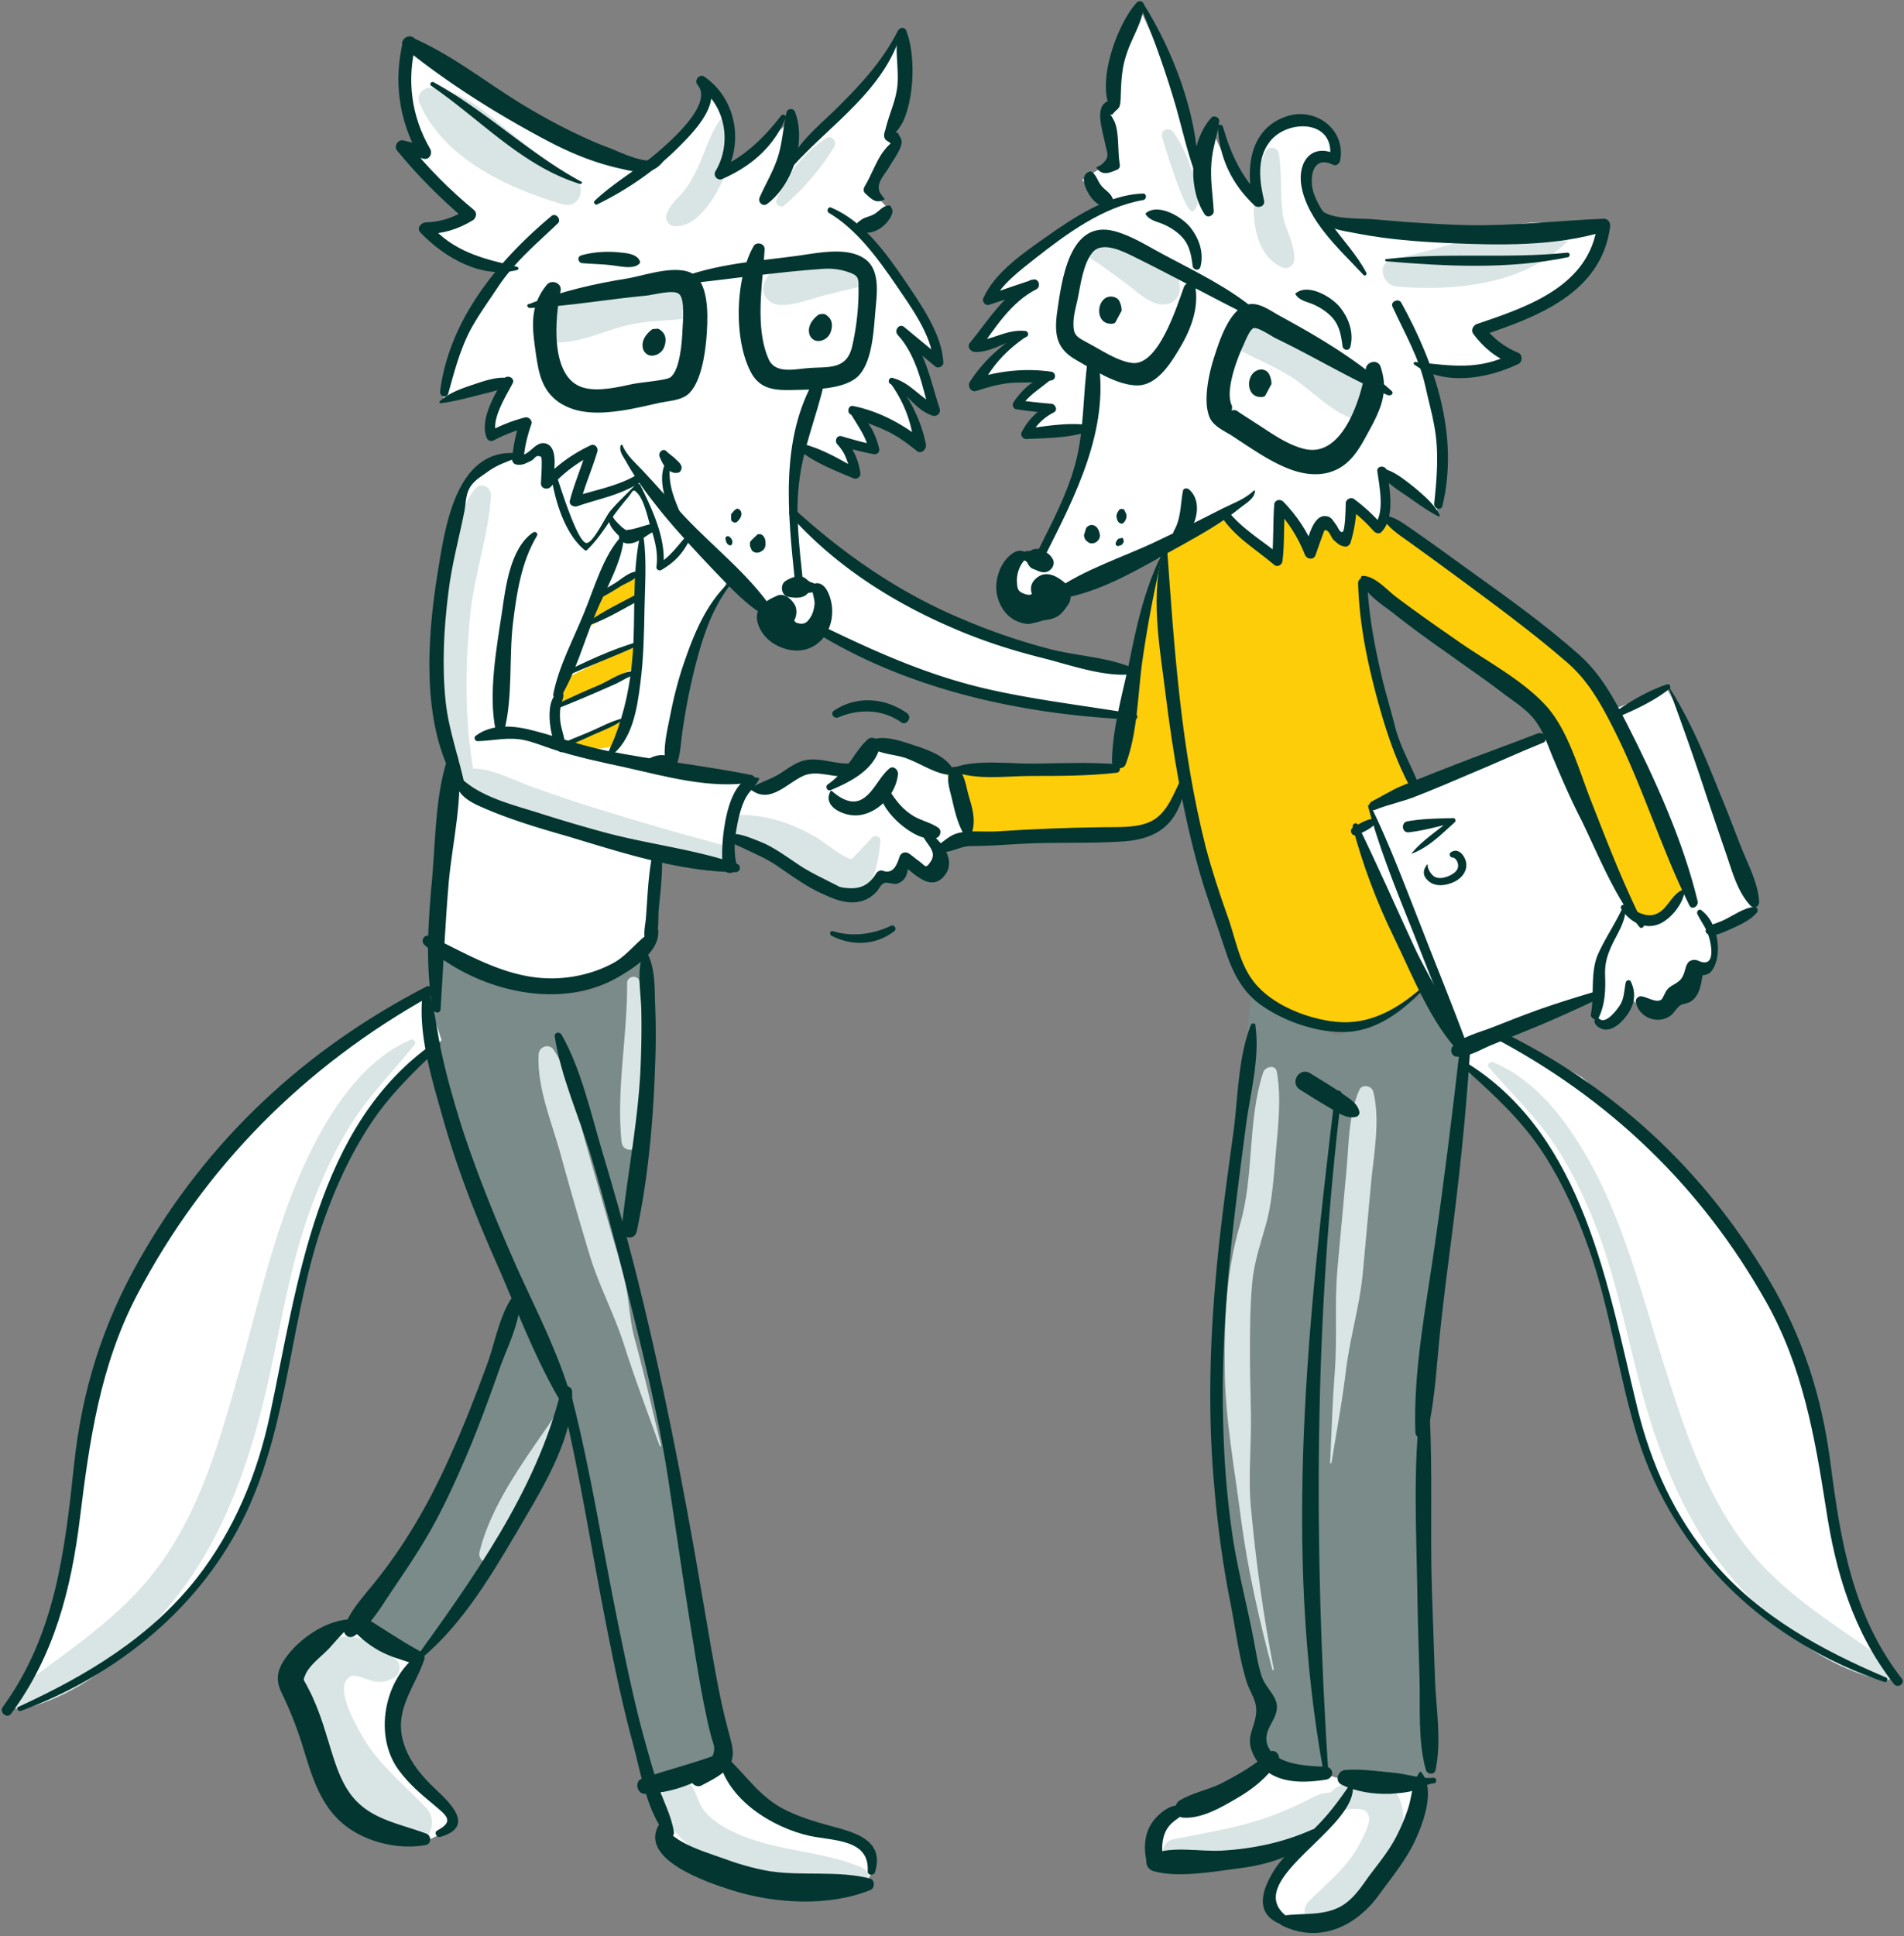 <svg xmlns="http://www.w3.org/2000/svg" width="545" height="554" fill="none"><rect width="100%" height="100%" fill="#808080" stroke="none"/><path fill="#fff" d="M378.77 507.492s-9.97.393-13.512-1.966c-3.542-2.358-3.148-.786-3.148-.786s-9.97 10.35-17.579 12.708c-7.609 2.358-13.512.786-13.906 9.171-.393 8.384 0 7.205 0 7.205s28.336-1.179 33.584-2.358c5.247-1.179 9.97-3.537 9.97-3.537s-11.938 9.563-9.97 16.376c1.967 6.812 10.757 8.777 18.366 4.847 7.608-3.93 22.695-25.939 24.007-31.835l1.18-6.026-19.153-.786-9.839-3.013ZM228.301 128.092l15.217 6.812-3.148-8.778 8.789 2.359-3.935-10.35 18.759 9.171-6.034-17.163 9.97 7.599-7.609-20.7 8.79 6.42s-1.968-9.957-9.971-21.092c-8.002-11.136-12.725-16.376-12.725-16.376l8.79-5.24-5.248-5.634 7.216-15.197-2.362-1.965 4.329-13.101-.787-14.804-12.725 17.162-20.333 19.913 1.574-13.1-13.512 11.921-6.035 3.538 1.968-11.922-5.641-12.315-1.574.393s-1.181 9.17-9.183 15.983c-8.003 6.812-10.364 6.026-10.364 6.026l-34.108-14.017-30.304-20.7-1.968 3.144 1.181 19.128 3.542 8.777-4.854-1.572 17.185 18.734-3.148 3.537-8.003 1.18 11.151 8.777 11.545 2.358-7.609 9.564-8.396 19.52-1.968 8.385 18.366-5.241-4.329 7.992v7.598l9.183-4.323-1.574 11.136 7.215-2.751 1.181 9.563 11.937-9.17-3.148 13.494 16.792-5.634 19.94 20.306 16.792 16.377 8.002 9.563 8.002-7.205.394-6.813-9.183-1.965 1.574-4.847-.787-29.87 1.181-4.585ZM349.647 146.826l11.938 10.349 3.542 3.145 1.18-15.59 5.641 6.812 2.755 5.24 3.936-7.991 4.854 6.419 1.968-2.751s.393-9.17 1.574-7.991c1.18 1.179 7.215 6.026 7.215 6.026l1.968-3.144-.394-11.922 13.906 10.743h1.574l1.181-19.914-4.854-21.092 13.512 1.572 11.938-3.93-9.97-7.992 23.089-10.35 9.576-9.956 2.361-9.564-45.915 2.359-33.19-3.538-5.247-7.598-.787-7.599 3.148-3.93L381 46.211s1.968-10.35-6.034-11.922c-8.003-1.572-13.512 3.145-14.824 7.206-1.181 3.93-.787 15.59-.787 15.59l-8.003-10.35-5.247-11.135-2.755 16.376-8.002-29.477-9.183-20.307-8.003 18.735-.787 9.956-1.968 3.537 2.362 11.136-2.362 2.358-5.641 3.538 6.822 8.384s-11.544 4.323-21.121 12.708c-9.576 8.385-12.331 12.708-12.331 12.708l10.363-2.751s-9.576 7.467-12.331 12.183c-2.755 4.717-2.755 4.848-2.755 4.848l12.725-3.406s-9.708 8.646-11.151 11.528l-1.443 2.882s9.314-4.192 15.087-2.882l5.772 1.179-6.559 4.324-1.968 3.144 8.396.393-5.248 7.205 17.185-1.179-3.148 14.411-9.183 20.306-3.148 2.752h-5.641s-3.542 8.384-3.149 9.563c.394 1.179 6.428 6.027 6.428 6.027l8.79-3.538 6.428-4.847 28.336-12.315 12.725-8.253Z"/><path fill="#fff" d="M272.904 221.108s-8.396-4.979-14.168-6.42c-5.773-1.441-9.314-.917-9.314-.917l-6.953 6.682s-4.985-3.145-11.02-.524c-6.034 2.62-14.168 6.419-14.168 6.419l-2.886-.262.525-3.799-22.827-2.621 1.443-15.59 9.577-28.297 4.985-9.302 27.811 14.411s30.435 14.411 40.012 16.507c9.577 1.965 46.046 7.861 46.046 7.861l2.361-13.887s-19.415-2.358-27.155-4.979c-7.871-2.62-27.549-9.301-36.732-14.411-9.314-5.24-33.321-24.891-33.321-24.891s-54.704-25.416-71.759-19.389l-17.054 6.026s-4.591 0-7.215 13.887c-2.624 13.887-7.871 34.062-6.035 42.185 1.706 8.122 5.248 32.097 5.248 32.097s-2.624 13.887-3.411 25.677c-.918 11.791-1.443 23.975-1.443 23.975s13.906 8.122 24.007 9.301c10.101 1.18 23.745 1.18 28.992-3.406 5.247-4.585 8.396-9.825 8.396-9.825l1.443-23.713 20.596 4.061.525-8.122s14.43 6.419 19.678 9.563c5.247 3.145 12.725 9.564 17.054 7.206 4.329-2.358 6.034-5.502 6.034-5.502s4.067 1.703 5.51-.263c1.443-1.965 2.624-5.24 2.624-5.24s5.772 6.682 7.871 4.323c1.968-2.358 1.181-6.419 1.181-6.419l1.18-1.965 6.035-1.965.262-5.241-3.935-13.231ZM477.028 196.871l-47.489 19.127-35.027 14.804-1.968.917.787 2.883-4.853 3.406 22.563 51.486 6.691 11.529 39.356-15.59s-1.181 6.943.262 7.86c1.443.917 4.985.917 6.953-2.62 1.968-3.406 2.624-4.978 2.624-4.978s.918 1.441 4.591 3.144c3.804 1.703 5.772-1.703 7.215-2.882 1.443-1.179 5.379-2.882 5.772-5.764l.394-2.883s4.723 1.703 5.379-2.882c.655-4.585 0-8.646 0-8.646l11.544-5.241.262-2.62-20.202-52.272-4.854-8.778Z"/><path fill="#FECD09" d="M477.815 260.148s5.51-2.096 3.411-10.087c-2.099-7.992-20.727-53.19-28.336-59.478-7.609-6.289-50.244-37.993-50.244-37.993l-6.822-4.585-1.312 3.013-8.002-6.812-.787 10.612-6.822-5.896-3.411 8.909-8.395-12.708-1.706 14.28-16.529-13.101-16.53 11.398-4.591 18.996-7.215 41.792-3.018 1.703-41.454.393-5.116.786 3.41 7.991 3.018 10.612 39.224-1.31 11.413-.786 6.297-3.013 5.116-11.398 6.822 30.787 7.609 24.105 9.708 10.088 12.725 4.585 10.626.393 9.314-2.489 11.019-7.991-19.415-45.984 5.51-2.489-.787-3.8 12.2-5.502-11.02-31.704-3.804-20.699.787-7.206 42.242 30.787 9.314 9.695 10.101 20.699 14.299 33.276 2.493 3.014 5.51-.394 3.148-2.489Z"/><path fill="#D9E5E4" d="M201.408 86.824c-9.708-12.839-36.601-6.026-46.046 3.406-3.018 3.144-.131 7.599 3.673 7.73 6.822.262 13.774-3.275 20.334-4.847 6.953-1.704 13.905-1.18 20.727-2.49 1.837-.262 2.361-2.358 1.312-3.799ZM249.028 79.619c-4.723-4.717-10.233-7.075-16.923-6.42-4.723.524-10.889 2.62-13.119 7.206-1.574 3.275.525 6.419 3.936 6.812 4.198.393 10.232-2.096 14.299-3.013 3.804-.917 7.346-1.965 11.282-2.49.787-.261 1.049-1.571.525-2.095ZM164.413 51.19c-6.953-4.455-13.906-9.695-20.334-14.935-6.559-5.372-11.807-10.088-20.596-11.136-2.23-.262-4.461 1.965-3.411 4.323 6.822 15.983 25.712 24.63 41.323 29.084 4.461 1.048 6.691-4.978 3.018-7.337ZM192.749 64.684c6.166.655 10.889-6.682 13.381-11.529 2.755-5.371 4.329-11.922 3.411-17.817-.262-1.965-3.017-1.965-3.804-.524-2.755 4.192-4.067 9.04-6.166 13.494-1.05 2.096-2.099 4.192-3.542 6.026-2.099 2.62-4.46 4.192-5.379 7.467-.262 1.18.919 2.752 2.099 2.883ZM133.453 224.252c3.28 4.716 9.839 6.55 14.955 8.647 6.691 2.62 13.512 4.847 20.334 7.074 11.675 3.668 26.106 8.647 38.437 6.812 2.886-.393 2.886-4.192.263-4.847-12.857-3.406-25.713-7.205-38.438-11.136a449.727 449.727 0 0 1-17.316-5.895c-4.985-1.834-10.102-4.585-15.349-4.978-2.492-.262-4.329 2.227-2.886 4.323Z"/><path fill="#D9E5E4" d="M136.077 139.751c-3.279 3.931-4.329 8.516-5.641 13.494-1.836 7.468-3.148 15.197-3.935 22.927-1.574 14.935-2.23 32.621 5.116 46.246 1.181 2.227 4.329.786 3.936-1.572-2.624-15.459-2.493-30.918-.787-46.508 1.311-10.874 5.116-21.617 5.772-32.49.131-2.359-2.755-4.062-4.461-2.097ZM224.496 58.788c5.379-4.585 10.626-10.611 14.299-16.769.919-1.44-.787-3.537-2.361-2.489-6.297 4.061-11.544 10.743-14.168 17.686-.525 1.31 1.181 2.49 2.23 1.572ZM249.553 239.711c-.263.262-5.641 6.026-5.641 6.026-1.443.524-8.658-5.24-10.233-6.157-6.69-3.799-13.512-6.289-21.252-6.42-2.623 0-3.804 3.276-1.968 5.11 4.067 4.192 8.921 7.598 14.037 10.481 4.461 2.489 9.052 6.026 13.775 7.729 10.888 3.93 12.987-8.123 13.774-15.983-.131-1.31-1.705-1.703-2.492-.786Z"/><path fill="#033631" d="M147.884 129.664c-17.71-1.441-20.596 22.009-22.695 34.717-3.017 18.865-4.854 44.936 6.56 61.574.524.655 1.574.262 1.443-.524-1.706-8.384-4.723-16.245-5.641-24.76-1.05-10.35-.525-20.7.787-31.05.918-7.86 3.017-15.458 4.591-23.319.525-2.751.263-5.24 2.099-7.598 1.443-1.835 3.149-2.621 4.854-3.931 2.624-1.834 5.116-2.62 8.134-3.799.656-.393.656-1.31-.132-1.31ZM152.606 152.328c-6.559 4.455-7.871 15.59-8.921 22.796-1.574 10.349-3.935 23.45-1.836 33.669.262 1.179 2.23 1.572 2.492.262 2.493-9.695 1.312-20.83 2.493-30.787 1.049-8.516 2.361-17.424 6.822-24.892.524-.786-.394-1.441-1.05-1.048Z"/><path fill="#033631" d="M130.305 223.597c.787 4.061 4.198 5.895 7.871 7.467 7.74 3.406 16.136 5.896 24.4 8.254 15.218 4.585 32.01 10.087 48.014 10.218 1.443 0 1.574-1.965.394-2.358-12.201-4.192-25.45-5.633-38.044-9.039a435.723 435.723 0 0 1-18.628-5.503c-7.478-2.358-16.792-4.585-22.433-10.087-.787-.786-1.706.131-1.574 1.048ZM215.314 226.217c5.248 3.668 9.97-2.096 14.562-4.192 4.854-2.227 10.495 1.834 15.217-.786 1.443-.786 1.05-3.145-.787-2.883-4.723.655-9.445-1.834-14.037-.786-2.755.655-5.116 2.621-7.477 4.062-2.493 1.441-5.117 2.227-7.609 3.668-.131.131-.262.655.131.917ZM263.984 238.663c1.049 3.013 4.329 4.716 2.493 7.729-1.575 2.358-1.444 1.441-3.411 0-.919-.655-1.837-1.441-2.755-2.096-.919-.655-2.23-.524-2.755.655-.656 1.834-1.574 5.372-4.854 4.192-.656-.262-1.443.131-1.837.656-4.329 7.336-10.757 3.275-17.316 2.882-.918 0-.918 1.048-.394 1.572 5.379 3.537 12.725 6.288 17.71.917.788-.786 1.181-2.096 2.231-2.489.787-.393 2.886.524 3.804.131 3.148-1.179 2.624-3.8 3.673-6.42-.918.262-1.836.393-2.755.655 3.411 2.358 8.527 8.647 12.594 3.407 3.673-4.586-1.574-10.743-5.51-12.839-.524-.524-1.312.262-.918 1.048Z"/><path fill="#033631" d="M209.016 239.58c.131 1.834 1.968 2.227 3.542 3.013 3.28 1.572 6.428 2.882 9.445 4.848 6.56 4.454 13.513 9.956 21.777 10.48.919.131 1.575-1.31.656-1.834-4.591-2.882-9.576-4.847-14.168-7.598-3.804-2.359-7.215-5.11-11.282-7.075-.787-.262-10.232-4.716-9.97-1.834Z"/><path fill="#033631" d="M217.019 222.549c-9.314-1.834-11.02 20.044-10.101 25.415.393 2.883 4.722 2.096 3.935-.655-1.18-4.323-.262-9.825.787-14.149.525-1.834 1.05-3.668 2.099-5.371 1.05-1.703 2.624-3.013 3.542-4.847 0-.131 0-.393-.262-.393ZM186.321 219.404c1.836 1.049 4.591 1.311 6.428.262.787-.393.918-1.441.393-2.096-1.836-1.965-4.853-1.834-7.084-.655-1.049.524-.524 1.965.263 2.489ZM177.663 127.437c-.524 1.703.656 3.013 1.443 4.454 2.886 5.24 6.56 10.088 10.364 14.804 4.854 5.895 10.101 11.529 15.349 17.031 4.329 4.454 8.92 9.564 14.43 12.577 1.181.655 2.624-.786 1.837-1.965-6.56-9.826-16.923-17.817-25.057-26.464-4.066-4.323-8.002-8.908-12.069-13.232-2.099-2.227-4.591-4.323-5.772-7.205-.131-.262-.394-.262-.525 0ZM229.744 165.56c-.918-9.039-2.099-18.079-1.05-27.118 1.05-10.088 4.985-18.997 7.216-28.822.393-1.572-1.706-2.883-2.624-1.31-10.101 17.424-7.74 38.647-5.772 57.774 0 1.572 2.361 1.048 2.23-.524Z"/><path fill="#033631" d="M232.63 167.787c-.394 1.703.656 3.406.525 5.109-.132 1.18-.394 2.49-1.05 3.538-1.312 2.227-2.492 2.62-5.51 1.179.656.393 1.181.786 1.837 1.179-1.574-1.703-2.23-2.358-2.624-4.454-1.049 2.096-2.099 4.061-3.148 6.157.918-.262 1.705-.655 2.624-1.048 2.099-.917 3.148-3.537 2.492-5.764-.656-1.835-3.148-4.193-5.247-3.276-4.329 1.834-7.084 4.193-5.379 8.647 1.05 2.62 3.017 4.585 5.51 5.764 4.329 2.096 9.183 1.834 12.594-1.834 2.492-2.751 3.41-6.681 2.755-10.35-.394-2.227-1.706-6.026-4.461-5.764-.525.262-.918.524-.918.917ZM151.688 88.134c11.151-.524 22.039-2.489 33.19-3.537 1.968-.131 8.133-1.965 9.576-.393 1.575 1.441 1.05 7.599.919 9.826-.131 3.537-.656 11.659-3.411 13.887-1.05.917-8.396 1.441-10.888 1.965-4.33.917-9.708 2.227-14.037 1.048-9.839-2.751-8.134-20.307-6.56-27.774.394-2.227-2.623-3.275-3.935-1.703-5.116 6.157-4.198 12.446-3.149 19.782.787 5.502 1.706 10.35 6.428 13.756 5.248 3.668 12.07 3.406 18.104 2.489 3.673-.524 7.215-1.441 10.888-2.227 2.493-.524 5.773-.655 7.872-2.227 3.935-3.013 5.116-11.66 5.509-16.114.394-4.848.919-13.625-2.623-17.555-4.067-4.455-14.562-.655-19.678.262-9.839 1.572-19.022 3.668-28.336 7.336-1.05 0-.656 1.18.131 1.18Z"/><path fill="#033631" d="M196.291 81.19c12.725-1.31 25.45-3.275 38.306-4.191 2.755-.263 4.985-.131 7.609.654 3.804 1.18 3.542 1.835 3.542 5.503a71.93 71.93 0 0 1-1.837 15.983c-1.574 6.681-6.69 5.764-12.2 6.157-4.067.262-9.708 1.834-11.675-2.489-4.067-9.17-1.706-21.747-1.181-31.442.131-1.703-2.361-2.358-3.148-.917-5.248 9.17-5.773 26.595-.788 36.027 2.624 4.979 6.953 5.241 12.07 5.11 5.247-.131 14.561 0 18.628-3.931 4.198-4.192 4.46-13.493 4.985-18.996.394-4.454 1.312-10.874-2.493-14.149-4.985-4.192-14.036-2.096-19.94-1.31-10.757 1.441-22.039 2.227-32.271 5.896-1.181.262-.919 2.227.393 2.096ZM128.337 112.502c1.705-6.158 3.28-12.184 6.166-17.818 2.361-4.454 5.378-8.515 8.133-12.707 4.723-7.075 10.889-12.184 17.054-18.08 1.05-1.048-.524-3.144-1.836-2.096-15.349 12.84-29.255 29.608-31.878 50.177-.132 1.572 1.967 2.096 2.361.524ZM183.041 135.428c-6.165 3.799-12.331 4.585-19.022 6.813.656.524 1.312 1.048 2.099 1.572 1.312-4.979 3.411-9.695 4.854-14.542.394-1.179-.787-2.489-1.968-1.834-5.247 2.489-9.576 5.633-13.512 9.825.919.262 1.968.655 2.886.917 0-2.882 1.706-10.087-2.099-11.266-3.148-.917-4.722 3.799-7.739 3.275.393.524.918 1.048 1.311 1.572.263-3.668 1.05-6.944 2.231-10.35.393-1.048-.656-2.227-1.837-1.965-3.542.917-6.822 2.227-10.101 3.93.656.262 1.311.524 1.967.655-1.705-3.799 2.886-11.004 4.592-14.279.918-1.573-1.574-2.752-2.493-1.311-2.492 4.193-7.084 11.791-4.853 16.901.262.786 1.311 1.048 1.967.655a45.547 45.547 0 0 1 9.446-3.669c-.656-.655-1.181-1.31-1.837-1.965-1.312 3.668-1.968 7.075-2.361 11.005 0 .786.524 1.441 1.312 1.572 1.705.262 2.623-.393 4.066-1.048 1.181-.524 1.312-1.965 2.886-1.179.525.262 0 6.943 0 7.598 0 1.572 1.968 1.966 2.887.917 3.542-3.93 7.608-6.943 12.331-9.301-.656-.655-1.312-1.179-1.968-1.834-1.443 5.109-3.673 10.087-4.985 15.197-.262 1.179 1.05 1.834 2.099 1.572 6.822-2.358 13.119-3.275 19.153-7.599 1.181-.655 0-2.62-1.312-1.834ZM170.841 58.526c8.658-4.192 17.054-9.957 23.745-16.77 4.329-4.322 12.725-12.969 7.346-19.388l-1.968 2.358c7.74 5.502 9.577 16.245 4.854 24.236-.787 1.31.525 2.883 1.968 2.227 8.134-3.537 14.693-9.17 18.104-17.424.393-.786-.919-1.31-1.312-.655-4.985 6.42-10.626 11.922-18.235 15.197.656.786 1.312 1.441 1.968 2.227 5.641-9.563 3.542-22.14-5.641-28.56-1.443-1.047-3.149 1.049-1.968 2.359 4.592 5.502-8.133 16.376-11.807 19.52-5.772 4.847-12.331 8.516-17.71 13.625-.393.524.131 1.179.656 1.048Z"/><path fill="#033631" d="M237.221 60.884c8.003 4.716 14.168 13.232 19.285 20.7 4.066 6.026 10.232 14.28 10.626 21.878.787-.393 1.443-.786 2.23-1.179-3.542-2.882-7.084-5.895-10.626-8.778-1.312-1.048-2.886 1.048-1.837 2.227 5.51 6.027 7.084 14.542 9.183 22.272.656-.655 1.443-1.31 2.099-1.965-4.723-1.965-7.477-6.551-12.594-7.861-1.049-.262-1.705 1.31-.656 1.703 4.592 2.359 6.953 7.337 11.938 9.04 1.312.393 2.493-.655 2.099-1.965-2.623-7.992-4.067-16.638-9.97-23.058-.656.786-1.181 1.441-1.836 2.228 3.542 2.882 7.084 5.895 10.626 8.777.787.655 2.361-.131 2.23-1.179-.394-8.254-6.56-16.77-11.02-23.45-5.378-7.861-11.938-17.032-20.99-20.83-.918-.525-1.574.916-.787 1.44Z"/><path fill="#033631" d="M254.669 109.357c4.198 5.765 6.297 11.529 7.084 18.604.919-.656 1.706-1.18 2.624-1.835-5.772-4.716-12.856-8.515-20.202-9.956-1.312-.262-1.837 1.703-.788 2.358 3.018 2.096 6.691 3.013 9.971 4.585 3.279 1.441 6.296 3.668 9.051 5.896 1.181 1.048 2.886-.393 2.624-1.835-1.312-6.812-4.723-13.624-9.314-18.865-.525-.655-1.706.262-1.05 1.048ZM233.285 167.001c-.393-.131-1.049-.393-1.443-.524-.918-.524-1.18-1.179-2.23-1.441-1.574-.393-3.279.262-4.722 1.179-1.706 1.048-1.312 4.192.787 4.585 2.492.393 4.722.524 6.165-1.834-.393.262-.787.655-1.18.917.787-.262 1.443-.393 2.361-.393 1.181-.262 1.312-1.965.262-2.489ZM225.153 32.062c-1.05 4.586-1.181 9.171-2.755 13.625-1.312 3.8-3.411 7.206-4.985 10.874-.525 1.31.918 2.62 2.099 1.834 7.346-5.371 11.413-17.948 8.002-26.464-.394-1.048-2.099-.917-2.361.131ZM188.682 45.294c-3.28 2.227-11.02-1.703-14.037-2.882a94.709 94.709 0 0 1-8.396-3.537c-5.641-2.62-11.151-5.633-16.398-8.778-10.626-6.42-20.596-14.542-32.009-19.389-1.837-.786-3.805 1.572-2.099 3.013 12.069 9.826 26.237 18.735 40.011 26.07 6.822 3.67 13.906 6.682 21.515 8.386 4.723 1.048 8.92 2.358 12.331-1.704.656-.655-.131-1.572-.918-1.179ZM166.381 51.976c-15.086-8.123-27.286-20.307-42.241-28.43-.788-.392-1.312.656-.656 1.049 14.036 9.564 25.974 22.927 42.504 28.036.525.13.787-.524.393-.655Z"/><path fill="#033631" d="M148.014 76.343c-9.839-2.358-18.103-4.192-25.056-12.183-.525.917-.919 1.965-1.443 2.882 5.116-.131 9.445-1.31 13.905-4.062.919-.654 1.181-2.096.263-2.882-6.953-5.764-13.25-12.052-18.891-19.127-.656.917-1.312 1.834-1.837 2.882l6.297 1.572c1.706.393 2.624-1.572 1.837-2.882-5.379-9.301-6.691-19.651-4.067-30 .525-2.359-3.017-3.014-3.673-.656-2.755 11.267-1.181 22.534 4.591 32.752.656-.917 1.312-1.834 1.837-2.882l-6.297-1.572c-1.443-.393-2.886 1.572-1.836 2.882 5.903 7.206 12.462 13.756 19.546 19.782.131-.916.131-1.965.263-2.882-3.674 2.358-7.347 3.538-11.676 3.669-1.312.13-2.624 1.703-1.443 2.882 6.822 7.205 17.579 13.363 27.68 10.742.525-.13.525-.786 0-.917ZM226.857 47.652c11.151-12.315 26.369-21.878 31.223-38.647.131-.655-.787-.786-1.05-.262-4.591 9.17-11.413 16.245-18.628 23.32-4.723 4.454-9.97 8.908-12.725 14.934-.131.524.787 1.048 1.18.655Z"/><path fill="#033631" d="M253.226 56.954c-.393-.524-1.443-1.703-1.574-2.489-.656-2.49 1.706-4.585 3.017-6.943 1.05-1.834 3.542-4.979 3.411-7.206-.131-.917-.787-1.441-.918-2.096-.131-.262-1.312-.524-1.312-.655.262 1.441 2.23-2.096 2.361-2.227 3.542-6.944 3.936-19.651 1.181-26.595-.393-1.048-1.968-1.048-2.23.131-1.181 4.978.131 10.219-.262 15.328-.394 4.585-2.362 8.254-3.411 12.708-.263.917-.656 1.703-.263 2.62.263.786 1.443 1.048 1.706 1.572.131.131.918.131.918.131-.393-1.572-3.148 2.358-3.28 2.49-1.967 2.882-3.279 6.68-5.116 9.694-.262.524-.393 1.31.131 1.834 2.099 1.965 3.28 3.144 5.773 1.703-.132.131-.132 0-.132 0ZM126.107 115.384c3.148-.393 6.297-1.179 9.445-1.965 3.411-.917 7.215-1.572 10.364-3.276a1.043 1.043 0 0 0-.394-1.965c-3.279-.524-7.215.917-10.363 1.965-3.149 1.049-6.822 2.359-9.315 4.717-.131.262 0 .524.263.524ZM243.912 119.052c1.968 3.275 3.936 5.896 4.854 9.826.525-.524 1.05-1.048 1.706-1.572-3.28-.655-6.428-1.572-9.577-2.489-1.443-.393-2.099 1.441-1.181 2.358 2.231 2.489 3.28 5.109 3.674 8.515.656-.524 1.311-1.048 1.967-1.441-4.985-2.882-10.363-6.026-16.004-7.336-1.05-.262-1.443 1.31-.656 1.834 4.46 3.668 10.363 5.895 15.611 8.122.918.393 2.099-.393 1.968-1.441-.525-3.93-2.099-7.205-4.723-10.218l-1.181 2.358a113.54 113.54 0 0 0 9.577 2.358c.918.262 1.968-.524 1.705-1.572-.918-3.799-2.755-7.992-6.297-10.219-.918-.524-1.967.131-1.443.917ZM196.422 151.018c-2.361-6.55-5.772-11.398-4.46-18.865.131-.655-.656-.917-1.05-.393-3.673 5.502.656 15.459 4.329 20.044.525.655 1.443-.131 1.181-.786Z"/><path fill="#033631" d="M188.814 130.712c.524 1.179.918 2.227 1.967 3.275.919.917 1.837 1.441 3.018 1.31.918 0 1.443-.917 1.18-1.834 0 .262 0 .524.131.655v-.393c0-.262-.131-.524-.262-.786-.393-.655-.918-1.048-1.443-1.572-.787-.786-1.837-1.441-2.624-2.227-.918-1.048-2.492.262-1.967 1.572ZM209.016 166.346c-6.428 5.764-10.101 14.28-12.856 22.271-1.836 5.11-3.148 10.219-4.198 15.459-1.049 5.503-2.886 11.791-.656 17.032.263.524.787.655 1.181.131 2.361-3.669 2.23-7.861 2.886-12.184a182.56 182.56 0 0 1 3.149-16.507c2.23-9.04 4.985-18.472 11.019-25.809.263-.262-.131-.786-.525-.393ZM183.173 74.771c-.919-2.358-4.329-2.358-6.56-2.62-3.41-.262-7.084 0-10.232.917-1.312.393-.918 2.096.262 2.227 2.886.262 5.904.262 8.79.655 2.361.263 5.903 1.18 7.609-.524.131-.262.262-.524.131-.655ZM234.204 90.1c-1.837 1.44-3.149 3.406-2.493 5.633.394 1.048 1.312 1.834 2.493 1.834 1.574 0 3.017-1.048 3.542-2.49.525-1.44.656-3.144-.525-4.323-.393-.393-.787-.786-1.443-.917-.393 0-1.181 0-1.574.262ZM186.583 94.291c-1.837 1.442-3.149 3.407-2.493 5.634.394 1.048 1.312 1.834 2.493 1.834 1.574 0 3.017-1.048 3.542-2.49.525-1.44.656-3.143-.525-4.323-.393-.392-.787-.785-1.443-.916-.262.13-1.181 0-1.574.261ZM254.538 58.788c-1.836 0-2.886 1.704-4.329 2.49-1.574.917-3.673.917-4.592 2.62.394-.262.656-.655 1.05-.917l-.787.393c-1.05.524-.918 2.227.131 2.62 1.574.655 2.493.786 4.067.262a8.74 8.74 0 0 0 3.673-2.49c.787-.916 1.837-2.358 1.705-3.668-.131-.13-.393-1.31-.918-1.31ZM210.198 146.04c-.263.262-.525.655-.788.917-.131.131-.131.393-.131.524v1.048c0 .917 1.312 1.31 1.837.655.656-.655 1.312-1.572 1.049-2.62-.131-.393-.393-.786-.787-.917-.262-.131-.393-.131-.656 0-.131.131-.393.262-.524.393ZM216.887 152.852c-.656.655-1.443 1.31-2.099 2.096-.131.262-.131.524-.131.917 0 .524.263.917.394 1.31.393.918 1.574 1.18 2.492.787.525-.262.919-.524 1.181-.918a2.53 2.53 0 0 0 .394-1.31c0-.524 0-.917-.132-1.441-.131-.393-.393-.917-.787-1.179-.131-.131-.262-.131-.393-.262h-.919ZM207.705 154.424c.131.655.393 1.31 1.049 1.572.394.131.656.001.787-.393.263-.655 0-1.31-.524-1.834-.263-.262-.656-.524-1.05-.262-.262.131-.393.524-.262.917ZM187.109 242.986c-1.574 6.288-1.706 13.363-2.23 19.782-.131 1.965-1.181 5.765.524 7.337.263.262.525.262.919.131 2.624-1.441 1.968-7.337 2.23-9.957.525-5.633 1.312-11.529.787-17.031-.131-1.048-1.968-1.31-2.23-.262ZM157.854 136.607c1.05 6.813 3.936 16.376 9.577 20.831a.398.398 0 0 0 .524 0c2.887-2.751 5.117-6.158 7.347-9.433a84.273 84.273 0 0 1 4.198-5.371c1.705-1.965 1.574-3.144 3.017-1.441 1.968 2.096 3.017 7.467 3.804 9.956 1.181 3.538 2.099 7.206 1.575 11.005-.132.786.787 1.31 1.443.917 3.542-2.096 5.772-4.323 7.74-7.991.393-.786-.656-1.573-1.312-.917-2.362 2.751-4.198 5.24-7.347 7.205.525.262.919.655 1.443.917.919-7.991-3.148-16.507-6.559-23.45-.262-.525-1.049-.524-1.443-.131-2.361 2.62-5.116 4.978-7.346 7.729-1.312 1.703-4.461 8.385-6.428 8.909-2.624.786-8.003-17.162-8.79-19.259-.131-1.048-1.574-.393-1.443.524Z"/><path fill="#D9E5E4" d="M351.353 98.222c6.297 3.93 13.249 6.157 19.546 10.481 5.51 3.93 10.626 9.432 17.186 11.397 3.279 1.048 6.428-2.882 5.378-5.895-4.722-12.577-28.336-28.167-41.717-20.044-1.574.917-2.099 3.013-.393 4.06ZM309.635 72.544c4.067 1.965 7.871 5.11 11.545 7.73 3.279 2.227 6.821 6.157 10.888 6.812 2.886.393 5.641-1.31 5.641-4.454.131-5.896-6.166-10.48-11.151-12.577-5.903-2.49-11.151-1.703-16.792.524-.787.262-.918 1.572-.131 1.965ZM399.761 81.977c16.267 1.44 36.338-.524 48.538-12.577 1.837-1.834.132-4.586-1.967-5.11-8.659-1.965-15.743.786-24.007 3.407-7.74 2.489-15.743 4.847-23.614 6.42-4.854 1.047-3.148 7.467 1.05 7.86ZM370.505 73.854c0-4.585-2.886-8.516-3.411-13.232-.656-5.633-.131-11.267-1.049-16.769-.263-1.703-3.017-2.227-3.805-.524-4.329 8.647-6.165 28.429 4.723 33.145 1.837.786 3.673-.655 3.542-2.62ZM341.644 60.36c2.362-2.096.787-6.681.131-9.301-1.049-4.454-3.279-9.564-5.903-13.232-1.181-1.572-3.673-.786-3.28 1.31.394 1.18 6.822 23.32 9.052 21.223Z"/><path fill="#033631" d="M358.83 140.406c-2.361 2.359-5.772 3.538-8.658 4.979-6.428 3.275-12.857 6.55-19.285 9.563-9.314 4.455-20.333 7.861-28.86 13.887-1.05.655-.656 2.751.787 2.489 12.2-1.441 25.056-9.694 35.682-15.459 5.641-3.144 11.413-6.419 16.398-10.48 1.575-1.31 4.198-2.62 4.329-4.848 0-.262-.262-.262-.393-.131ZM299.141 159.01c8.658-17.162 18.497-36.159 15.217-56.072-.262-1.834-2.755-1.31-3.017.262-1.443 9.957-.918 19.651-3.542 29.477-2.361 8.777-6.69 16.9-10.757 25.023-.656 1.441 1.312 2.751 2.099 1.31Z"/><path fill="#033631" d="M293.106 157.831c-1.968-.917-4.067.917-5.247 2.358-2.231 2.751-3.28 7.074-2.362 10.481.919 3.537 3.149 6.419 6.691 7.467a7.436 7.436 0 0 0 2.361.393c1.443-.262 2.886-.655 4.198-1.048 1.312-.131 2.624-.393 3.804-1.048 1.575-.917 2.362-2.227 3.411-3.799 1.05-1.834.394-4.586-1.181-5.896-2.361-1.965-5.378-3.668-8.133-1.31-3.28 2.751-.656 6.551 1.705 8.778l-1.18-5.896c-.394.655-1.443 1.573-2.23 1.835-.788.262-2.755-.525-3.149-1.049-.525-.524-.656-1.441-.656-2.096-.262-1.703.263-3.799 1.05-5.24.656-1.179 1.443-1.703 1.705-3.013-.262-.393-.525-.786-.787-.917ZM398.318 111.847c-6.56-5.896-13.119-10.481-20.728-15.066-3.673-2.227-7.477-4.324-11.282-6.42-2.492-1.31-5.772-3.93-8.92-3.275-5.379 1.18-8.265 10.219-9.708 14.673-1.574 4.716-3.542 13.232-1.312 17.948 1.181 2.358 4.198 3.668 6.297 4.979 2.755 1.834 5.51 3.668 8.265 5.371 5.641 3.406 12.331 6.812 19.022 5.24 5.772-1.441 8.527-5.764 11.15-10.611 3.674-6.682 6.691-12.053 4.067-19.783-.787-2.227-3.935-1.441-4.198.524-1.312 8.123-6.428 25.547-17.448 23.058-5.116-1.179-9.838-4.717-14.168-7.468-1.574-1.048-3.279-2.096-4.853-3.144-.525-.524-1.181-.655-1.968-.393.131-.393.131-.917.131-1.31-2.099-3.93 1.181-12.839 3.017-16.9.525-1.048 1.968-4.978 3.149-5.371 1.18-.394 5.247 2.358 6.297 2.882 10.888 5.24 20.989 11.397 32.009 16.245 1.312.393 1.837-.655 1.181-1.179Z"/><path fill="#033631" d="M359.618 88.92c-7.871-6.681-17.579-11.267-26.631-16.114-4.46-2.358-9.052-5.371-14.037-6.681-12.987-3.407-15.086 14.41-16.398 23.45-.787 6.158-.131 10.219 5.379 13.363 4.853 2.751 11.938 7.468 17.841 7.337 5.247-.131 9.052-5.896 11.413-9.826 3.411-5.502 6.035-11.79 4.985-18.341-.262-1.834-2.755-1.441-3.28 0-2.099 5.764-7.346 22.664-14.824 21.747-4.329-.524-9.183-3.93-12.987-5.895-2.361-1.31-3.804-1.834-3.804-4.848-.132-2.489.656-5.109 1.18-7.467.787-3.8 1.575-10.35 4.329-13.494 2.887-3.275 8.921-.13 12.332 1.572 11.151 5.502 22.039 11.529 33.19 17.031 1.181.524 2.23-1.048 1.312-1.834ZM412.879 144.73c4.854-20.176-2.099-40.613-11.807-58.168-.787-1.31-3.148-.262-2.492 1.179 3.542 7.73 7.608 14.542 9.445 22.926.787 3.669 1.837 7.337 2.492 11.005 1.443 7.599.788 14.935 0 22.534 0 1.441 2.099 1.965 2.362.524ZM349.384 147.481c4.067 6.288 9.839 9.433 15.349 14.149.918.786 2.23 0 2.361-1.048.656-5.24.263-10.481.788-15.721-.919.262-1.706.524-2.624.786 3.673 3.93 6.297 8.122 8.265 13.101.524 1.31 2.492 1.572 3.017.131.131-.393 2.492-7.206 2.624-7.206 1.311-.131 1.836 2.096 2.492 2.751 1.181 1.049 1.705 1.704 3.28 1.966.656.131 1.312-.393 1.574-.917 1.181-3.8 1.705-7.337 1.837-11.267l-2.362 1.179c2.755 1.965 5.116 4.192 7.347 6.681.524.524 1.574.786 2.099.131 3.935-3.93 2.361-12.576 1.574-17.424-.263-1.703-3.017-1.703-2.755.131.525 3.668 2.23 12.053-.787 15.066.656 0 1.443.131 2.099.131-2.493-2.751-4.985-5.109-8.003-7.336-.918-.655-2.361.131-2.361 1.179 0 1.179-.131 7.991-.918 8.253-.919.262-1.312-1.572-1.968-2.227-.656-.917-1.181-1.965-2.361-2.227-4.329-1.048-5.641 7.205-6.56 9.564 1.05 0 1.968.131 3.018.131-2.099-5.241-5.117-9.826-9.052-13.887-.918-.917-2.493-.524-2.624.786-.393 5.24-.131 10.48-.656 15.59.787-.393 1.574-.655 2.362-1.048-5.248-4.324-10.889-7.468-15.218-12.97-.787-.786-2.624.393-1.837 1.572ZM391.102 78.046c-2.755-5.24-6.953-9.563-10.363-14.41-1.837-2.62-3.674-5.372-4.723-8.385-1.312-4.061-.525-11.005 5.51-8.123.918.524 1.967-.393 2.099-1.31 1.574-8.777-6.953-15.197-15.218-12.577-10.888 3.538-11.938 15.197-9.708 24.761.919-.393 1.837-.917 2.755-1.31-5.903-5.502-9.183-12.708-11.413-20.437-.262-.786-1.574-.786-1.443.13.394 8.778 4.067 16.377 10.495 22.403 1.049.917 3.017.262 2.755-1.31-1.312-5.633-2.23-11.922 1.574-16.9 5.116-6.681 19.153-6.42 17.185 4.978.656-.393 1.312-.786 2.099-1.31-7.215-3.537-11.282 1.965-10.232 8.778 1.705 10.218 11.151 18.472 17.841 25.677.394.393 1.05-.13.787-.655Z"/><path fill="#033631" d="M327.215 55.382c-10.102.262-19.809 6.812-27.812 12.446-6.297 4.454-14.692 10.087-17.972 17.555-.394.917.656 2.227 1.705 1.834 4.329-1.441 8.659-2.882 13.119-4.454-.394-.917-.656-1.834-1.05-2.751-7.74 3.93-12.2 11.528-17.578 18.079-.919 1.179.131 2.489 1.443 2.62 5.247.131 9.183-3.537 14.299-4.192 1.18-.131 1.18-1.835 0-1.835-5.379-.523-9.314 2.752-14.562 2.883.525.917.919 1.703 1.443 2.62 4.592-6.42 9.183-13.756 16.398-17.424 1.443-.786.656-3.276-1.049-2.751-4.329 1.44-8.658 2.882-12.987 4.454.524.655 1.18 1.31 1.705 1.834 2.23-4.978 7.871-9.04 11.938-12.315 9.052-7.074 19.415-14.804 31.091-16.769.918-.262.918-1.834-.131-1.834Z"/><path fill="#033631" d="M293.106 94.947c-6.166 3.275-11.676 8.384-15.48 14.279-.787 1.18.262 3.145 1.837 2.621 3.673-1.179 7.346-2.228 11.15-2.359 3.411-.131 6.953.131 10.364-.655 1.443-.262 1.312-2.358-.131-2.489-7.346-1.048-15.086-.262-22.039 2.096.656.917 1.18 1.704 1.836 2.621 3.28-6.42 7.347-10.874 13.381-14.935.656-.262-.131-1.573-.918-1.18ZM292.188 159.141c.525 1.179 1.443 1.31 2.361 2.096-.262-.524-.393-.917-.655-1.441v.393c0 .917.787 2.096 1.574 2.489 1.18.393 2.099 1.048 3.279 1.048 1.837.131 3.674-2.096 2.493-3.93-.787-1.31-1.837-1.834-3.149-2.489-1.18-.524-2.754-.262-3.542.655 0 .131-.131.131-.131.262.525-.262.919-.393 1.443-.655-1.443.131-2.492-.131-3.542.917-.131.262-.262.393-.131.655ZM346.76 33.635c-6.165 6.812-6.952 20.044-1.967 27.642.787 1.31 2.755.393 2.623-.917-.262-4.585-1.049-9.17-.656-13.756.263-4.06 1.706-7.86 2.231-11.921.131-1.048-1.443-1.834-2.231-1.048ZM376.934 60.623c1.968 5.24 7.084 5.24 12.069 6.288 8.265 1.572 16.661 2.227 25.188 2.62 14.824.655 30.96 1.048 45.39-3.406 1.968-.655 1.443-3.668-.656-3.537-12.987.524-25.844 2.096-38.831 1.834-6.034-.131-11.938-.524-17.841-.917l-9.446-.786c-3.017-.262-12.593.13-14.561-2.752-.525-.786-1.574-.13-1.312.656ZM396.874 74.771c17.185 1.441 34.895 2.358 51.95-1.179.655-.131.655-1.31-.132-1.31-17.185 1.834-34.633-.131-51.818 1.834-.525 0-.525.655 0 .655Z"/><path fill="#033631" d="M404.746 104.248c8.395 6.288 20.989 4.192 29.91-.131 1.18-.524 1.18-2.62 0-3.144-4.067-1.703-7.215-4.061-9.839-7.599-.394.917-.656 1.835-1.05 2.752 16.136-5.372 34.633-12.184 37.126-31.312.262-2.358-3.28-3.013-3.673-.654-2.23 17.686-19.809 23.581-34.502 28.56-1.05.392-1.705 1.703-1.05 2.75 3.018 4.062 6.56 6.944 11.282 8.778v-3.144c-9.576 4.978-17.447 3.537-27.68 2.489-.524-.131-.787.393-.524.655ZM342.957 48.307c-.394-15.983-7.215-33.8-15.611-47.163-.263-.524-1.181-.13-.918.524 3.935 9.564 7.346 19.128 10.232 29.084 1.705 6.027 3.017 12.053 5.116 17.948.263.393 1.181.131 1.181-.393Z"/><path fill="#033631" d="M313.834 48.045c1.705 2.228 3.411 1.573 5.903.524.656-.262.919-.916.787-1.572-.655-3.668-.131-8.777-1.443-12.052-.262-.524-1.311-2.752-1.705-2.227 0-.132.918.261 1.049 0 1.706-2.097 2.231-1.18 2.362-4.848.131-4.192.262-8.122 1.574-12.053 1.443-4.716 4.46-9.04 5.116-14.018.132-1.179-1.18-1.965-2.099-1.048-5.247 5.765-10.363 19.783-8.396 27.905.394 1.441 2.099-.917.919.262-.263.262-1.05 0-1.312.262-.787.655-1.181 1.048-1.443 2.096-.787 2.62.656 7.075 1.181 9.826.655 3.144 1.443 3.668-.919 5.895-.262.262-1.443.786-1.574.917v.131ZM412.092 147.35c-1.575-3.144-4.592-5.633-7.216-7.861-2.492-1.965-5.772-4.716-8.92-5.371-.918-.131-1.443 1.048-.918 1.703 2.23 2.489 5.378 4.585 8.133 6.42 2.755 1.965 5.51 3.93 8.527 5.502a.29.29 0 0 0 .394-.393ZM299.666 107.785c-4.067.655-7.347 4.062-9.577 7.337-.393.655-.131 1.834.787 1.965 3.411.524 6.822.917 10.233 1.179-.263-.786-.525-1.703-.787-2.489-3.542 1.834-6.035 4.323-7.871 7.86-.525 1.049.524 2.097 1.443 1.966 5.772-.262 12.069-.262 17.447-2.097 1.05-.393.656-1.834-.262-1.965-5.772-.655-11.807.393-17.579 1.179.525.655 1.05 1.31 1.443 1.966 1.574-3.014 3.673-5.11 6.691-6.682 1.311-.655.393-2.489-.788-2.489-3.279-.262-6.559-.655-9.707-1.048.393.655.787 1.31 1.049 1.965 2.23-3.275 4.985-4.847 8.002-7.336.788-.393.263-1.442-.524-1.311ZM370.9 84.335c1.18 1.703 3.148 1.965 4.985 2.751 1.836.786 3.673 1.965 5.116 3.406 2.361 2.358 2.886 5.372 3.28 8.516.131 1.179 1.836 1.572 2.23.262 1.049-4.061-.394-8.123-2.886-11.267-2.362-3.013-9.052-6.943-12.594-4.192-.263.13-.263.393-.131.524ZM328.001 61.408c1.181 1.703 3.149 1.965 4.985 2.751 1.837.787 3.673 1.966 5.116 3.407 2.362 2.358 2.887 5.371 3.28 8.515.131 1.18 1.837 1.572 2.23.262 1.05-4.061-.393-8.122-2.886-11.266-2.361-3.014-9.052-6.944-12.594-4.193-.262.131-.262.393-.131.524ZM316.72 85.12c-2.886 1.442-2.886 6.944.656 7.468.393 0 .787.131 1.18 0 .263 0 .394-.13.656-.262.656-1.179 1.181-2.227 1.837-3.406a6.087 6.087 0 0 0-.787-3.013c-.787-1.048-2.362-1.31-3.542-.786ZM359.618 106.082c-2.886 1.441-2.886 6.944.656 7.468.394 0 .787.131 1.181 0 .262 0 .393-.131.656-.262.656-1.179 1.18-2.227 1.836-3.406a6.077 6.077 0 0 0-.787-3.014c-.787-1.179-2.23-1.441-3.542-.786ZM311.865 49.093c-3.542 1.18-.394 6.682 1.181 8.254 1.18 1.18 2.492 1.965 4.198 1.703 1.705-.393 1.967-1.703.656-3.013.262.393.393.786.655 1.179-.262-1.965-2.623-2.882-3.673-4.585-.524-.655-1.705-3.93-3.017-3.538ZM320.262 146.04c-.394.524-.787 1.179-.656 1.965.131.655.262 1.179.787 1.572.393.262.918.393 1.181 0 .656-.524 1.049-1.703.787-2.489-.132-.393-.263-.524-.394-.917-.262-.655-1.312-.786-1.705-.131ZM310.948 151.018c-.262.655-.394 1.31-.656 1.965 0 .262 0 .524.131.917.131.262.263.655.525.786.393.393.918.786 1.443.786s1.181-.131 1.574-.524c0 0 .131 0 .131-.131a2.06 2.06 0 0 0 .656-2.227c-.131-.524-.262-.917-.524-1.31-.788-1.31-2.362-1.441-3.28-.262ZM321.18 153.9c-.393.131-.787.131-1.049.262l-.394.393-.393.786c0 .262 0 .393.131.655.131.131.394.263.656.263.262-.132.525-.263.787-.263.131 0 .131-.131.131-.131.263-.131.394-.524.525-.655s.131-.393 0-.655c0-.262-.131-.655-.394-.655Z"/><path fill="#FECD09" d="m181.73 184.425-20.465 9.957-1.836 7.467 21.645-10.48.656-6.944ZM177.795 206.303l-17.186 7.861 1.706 1.441 14.693-2.227.787-7.075ZM183.173 164.512l-12.987 6.681-2.099 8.385 14.299-8.123.787-6.943Z"/><path fill="#033631" d="M174.122 147.874c.131.655.131 1.31.393 1.965.263.786.787 1.441 1.312 2.096.918 1.048 2.099 2.358 3.542 2.096.525-.131.787-.786.656-1.179-.394-1.179-1.705-1.572-2.493-2.489-.787-.786-1.836-1.703-2.23-2.751-.262-.786-1.312-.524-1.18.262Z"/><path fill="#033631" d="M186.716 149.839c-1.968.393-3.805 1.179-5.772 1.572-1.05.262-2.755.131-3.411 1.048-.525.655-.525 1.572.131 2.096.131.131.787.655.918.524-.787-.524-1.049-.655-.656-.262.132.131.394.262.525.393.787.393 1.968.393 2.755.131 2.23-.524 3.936-2.358 6.035-3.275 1.443-.524.918-2.62-.525-2.227Z"/><path fill="#033631" d="M177.926 153.376c-5.247 5.502-7.871 15.066-10.757 22.01-3.017 7.467-7.215 15.197-8.789 23.188-.263 1.179 1.312 2.096 2.099.917 4.329-7.205 6.69-15.983 9.97-23.843 2.755-6.813 7.609-14.673 8.133-22.01 0-.262-.393-.393-.656-.262Z"/><path fill="#033631" d="M160.741 197.788c-5.51 1.179-3.28 13.756-1.05 16.9.656.917 2.099.655 2.099-.524.131-2.62-1.181-5.371-1.443-7.992-.131-1.703-.131-3.406.394-4.978.262-1.179.787-1.834.393-3.013 0-.393-.262-.524-.393-.393ZM183.174 153.507c-2.362 11.005-1.181 22.795-2.099 34.062-.656 8.254-2.23 15.983-5.248 23.713-.656 1.572-1.443 3.144-1.967 4.847-.132.393.393.655.656.393 6.559-4.585 7.871-13.887 8.789-21.092.918-7.075 1.049-14.149 1.181-21.224.131-6.812.656-13.756-.263-20.568-.131-.655-1.049-.655-1.049-.131Z"/><path fill="#033631" d="M183.042 163.595c-2.362-.524-4.985 1.965-6.822 3.144-2.23 1.31-4.329 2.489-6.428 4.061-.525.393-.131 1.31.525 1.048 2.623-1.179 4.985-2.62 7.477-4.192 1.837-1.048 4.723-1.965 5.248-4.061ZM182.517 169.883c-4.854 2.62-9.97 4.979-14.43 8.254-.525.393.131.917.525.786 5.116-1.834 9.839-4.717 14.692-7.337 1.05-.524.263-2.358-.787-1.703ZM182.649 183.639c-7.609 2.096-15.087 5.764-22.171 9.171-.787.393-.262 1.572.525 1.179 7.215-3.407 14.693-6.027 21.908-9.433.525-.131.394-1.048-.262-.917ZM182.255 193.071v-.393c0-.262-.131-.524-.394-.524-3.017-.524-7.346 2.49-9.97 3.669-4.591 1.965-9.052 3.93-13.512 6.157-.656.393-.262 1.31.394 1.048 4.066-1.572 8.133-3.275 12.069-4.978 1.836-.786 3.804-1.703 5.641-2.489.918-.393 4.329-2.621 5.247-2.228.262-.131.525-.131.525-.262ZM178.32 205.518c-3.411.786-6.559 2.62-9.708 3.93-3.279 1.441-6.559 2.489-9.576 4.323-.263.131-.132.655.131.524 3.673-.786 7.215-2.489 10.626-4.061 3.017-1.31 6.166-2.489 8.789-4.454.131 0-.131-.393-.262-.262Z"/><path fill="#033631" d="M136.733 212.068c4.723-.131 8.789-1.31 13.512-.262 2.886.655 5.641 1.834 8.527 2.751 6.559 2.097 13.381 3.538 20.071 4.979 11.676 2.62 24.532 6.288 36.47 4.323 1.312-.262.918-1.834-.131-2.096-13.775-2.751-27.68-4.192-41.455-6.944-7.215-1.441-13.905-3.93-20.989-5.764-5.379-1.441-11.807-2.096-16.53 1.441-.656.393-.393 1.572.525 1.572Z"/><path fill="#fff" d="m119.547 474.739-6.821 13.756-.525 7.599 3.28 7.467 9.183 10.219 4.985 5.371s.131 2.49-.131 3.407c-.263.917-6.953 3.93-6.953 3.93l-12.069-3.406-14.562-9.695s-9.839-23.975-10.364-24.761c-.524-.786-3.148-10.48-3.148-10.48l8.133-8.778 9.577-5.24 8.133 3.537 11.282 7.074ZM185.928 511.291l4.722 11.529-.524 6.812 12.462 6.157s23.876 5.372 24.663 5.241c.787 0 19.94-.655 19.94-.655l2.887-5.765-3.018-6.812-12.462-4.192-11.938-4.455-11.545-8.122-4.46-6.027-20.727 6.289Z"/><path fill="#7B8B8A" d="M185.403 511.815s16.399-6.289 19.022-7.468c2.493-1.179 1.837-5.371 1.837-5.371s-17.054-102.973-22.433-122.362c-5.378-19.52-5.247-23.582-5.247-23.582s10.626-34.455 8.396-56.988l-2.23-22.665s-12.07 11.791-21.646 10.743c-9.577-1.048-25.45-3.799-25.45-3.799l-15.218-9.564s-.131 35.372 6.035 50.7c6.166 15.328 19.547 49.915 19.547 49.915l-8.134 25.284-20.596 44.019-17.579 24.892 18.104 9.563 29.779-40.612 12.594-32.097 12.2 55.809 11.019 53.583Z"/><path fill="#fff" d="m121.909 283.598-30.83 18.997-24.4 22.14-23.482 32.359-12.987 26.988-6.035 22.14-3.673 32.621-5.903 25.154-8.003 18.734-4.591 5.896 6.69-1.703 16.136-7.075 24.926-18.603 13.38-16.9 10.495-22.272 7.084-31.704 6.166-26.987 6.822-21.093 8.133-17.555 13.119-16.769 11.413-10.35-4.46-14.018Z"/><path fill="#D9E5E4" d="M113.776 475.264c-4.854-5.371-13.906-9.302-20.727-5.371-8.003 4.585-8.528 13.625-6.035 21.616 4.592 14.542 15.086 29.87 29.648 35.634 5.772 2.227 9.052-5.895 5.51-9.694-6.953-7.337-14.431-12.97-19.285-22.141-1.705-3.144-7.477-13.363-2.361-15.721 1.312-.655 5.51 1.441 6.953 1.572 2.361.262 3.542-.131 5.641-1.31 1.312-.786 1.705-3.406.656-4.585ZM192.88 509.195c-11.675 8.123 7.215 22.403 14.168 25.416 11.676 5.24 27.156 10.349 39.75 5.895 2.886-1.048 2.361-5.109-.132-6.157-11.019-4.717-23.482-4.586-34.764-9.302-3.804-1.703-8.002-3.799-10.495-7.205-1.967-2.621-2.099-6.158-4.722-8.254-1.05-.917-2.624-1.179-3.805-.393ZM117.58 297.486c-15.873 6.812-25.974 25.022-32.403 40.219-7.477 17.686-11.544 36.683-16.791 55.024-5.51 19.389-10.889 39.04-23.089 55.547-11.413 15.328-26.63 24.368-41.323 35.897-2.1 1.703-.394 5.502 2.23 4.847 18.235-4.061 33.846-18.603 44.996-33.014 11.807-15.328 18.629-33.407 23.483-52.011 4.985-19.127 7.215-38.516 13.905-57.25 3.28-9.04 7.216-17.817 12.463-25.94 5.116-7.991 11.807-14.542 17.579-21.878.656-.655-.131-1.834-1.05-1.441ZM154.181 301.677c-.525 9.302 3.673 19.258 6.165 28.167a1181.668 1181.668 0 0 0 8.265 28.691c2.624 8.908 6.953 16.9 9.839 25.677 3.148 9.957 6.822 19.652 10.364 29.477.131.262.393.131.393-.131-2.492-10.087-4.722-20.175-7.477-30.263-1.443-5.109-1.575-10.48-2.624-15.59-.918-4.585-2.361-9.039-3.673-13.494-2.493-8.646-4.985-17.424-7.478-26.07-2.624-9.04-4.329-20.045-9.576-27.905-1.312-1.703-4.067-.786-4.198 1.441ZM195.767 447.359l.787 9.825c0 .131.262.131.262 0-.262-3.275-.525-6.55-.787-9.956 0 0-.262 0-.262.131ZM179.499 281.24c.131 15.197-3.149 30.525-1.574 45.591.262 2.358 3.41 3.013 4.329.655 5.116-14.804 2.886-31.573.787-46.639-.394-2.096-3.542-1.572-3.542.393ZM158.772 405.174c-8.002 11.791-18.104 24.892-21.514 38.91-.656 2.751 3.279 4.454 4.985 2.227 8.789-11.267 12.593-27.774 16.791-41.137 0 0-.131-.131-.262 0Z"/><path fill="#033631" d="M160.871 400.589c5.247 21.616 8.527 43.625 12.856 65.373 2.23 11.266 4.591 22.533 7.609 33.538 2.099 7.86 3.935 19.258 9.445 25.547.787.786 2.23.393 2.099-.917-.656-4.586-3.148-9.04-4.591-13.494-1.575-4.717-2.887-9.564-4.198-14.28-2.886-10.743-5.117-21.748-7.347-32.621-4.329-21.224-7.609-42.709-12.987-63.671-.394-1.834-3.28-1.31-2.886.525Z"/><path fill="#033631" d="M191.831 525.571c1.443 0 1.312-2.228-.263-2.228-1.443 0-1.18 2.228.263 2.228ZM158.772 296.437c1.705 11.528 6.953 22.926 10.364 34.193 3.542 11.791 6.69 23.712 9.707 35.765 4.985 19.914 10.102 40.22 12.988 60.526 2.361 15.852 4.722 31.835 7.346 47.687.919 5.503 1.837 11.005 3.017 16.376.394 2.096.919 4.062 1.444 6.158.262.917.787 2.096.787 3.013.131 3.668-3.674 5.895-6.035 8.253-1.443 1.442.787 3.276 2.361 2.49 6.166-3.276 10.495-5.241 8.528-12.577-.919-3.537-1.837-6.944-2.624-10.481-2.23-10.35-3.805-20.699-5.641-31.049-5.379-31.966-11.676-63.932-19.678-95.374-2.755-10.743-5.772-21.354-8.921-31.835-3.279-11.005-6.034-23.582-11.675-33.538-.656-1.048-2.099-.524-1.968.393Z"/><path fill="#033631" d="M204.95 502.12c-6.953 2.62-14.3 4.324-21.252 6.813-2.231.786-1.312 4.454.918 4.323 8.396-.262 15.086-3.275 22.039-7.599 2.361-1.179.787-4.454-1.705-3.537ZM122.04 282.288c-34.764 17.948-62.707 43.888-82.122 78.081-10.626 18.734-16.53 37.599-18.76 59.085-2.623 24.498-5.378 48.342-20.333 68.91-1.181 1.572 1.18 3.537 2.361 1.965 12.332-16.638 17.185-35.634 19.678-55.809 2.755-22.403 5.772-43.757 16.398-64.063 19.284-36.683 47.883-65.374 84.09-85.549 1.574-.917.262-3.406-1.312-2.62Z"/><path fill="#033631" d="M5.94 489.543c27.681-10.218 51.82-29.738 64.544-56.726 12.463-26.464 12.594-56.858 22.433-84.239 3.28-9.17 7.346-18.079 12.725-26.332 5.641-8.778 12.725-15.459 20.071-22.534.919-.917-.262-2.227-1.311-1.441-33.978 23.582-39.225 69.435-47.096 106.379-3.542 16.9-10.233 33.145-20.99 46.901-13.38 17.031-31.616 27.905-51.031 36.813-.787.131-.131 1.441.656 1.179ZM205.737 503.169c2.23 11.659 15.348 19.782 26.106 22.14 6.821 1.441 17.054.917 16.529 10.088-.131 1.31 1.837 1.31 2.099.262 2.493-8.254-4.067-10.874-10.888-12.708-4.854-1.31-9.708-2.62-14.3-4.848-7.871-3.668-11.675-10.349-17.841-15.852-.525-.655-1.836 0-1.705.918ZM189.469 520.854c-8.527 10.874 13.644 17.948 20.203 20.045 12.2 3.799 27.549 4.716 39.487-.132 1.312-.524 1.312-2.882-.131-3.275-9.314-2.358-19.285-.655-28.73-2.096-4.723-.786-9.445-2.227-14.037-3.93-4.329-1.572-15.873-4.847-16.267-10.481.131-.262-.262-.393-.525-.131ZM120.072 472.381c-5.772-3.144-11.413-7.074-17.054-10.48-2.099-1.31-4.591 1.441-2.886 3.406 2.361 2.882 5.378 5.371 8.527 7.074 3.148 1.703 6.297 2.489 9.708 3.668 2.099.525 3.804-2.489 1.705-3.668Z"/><path fill="#033631" d="M119.81 473.299c-9.97 7.205-12.987 23.581-5.51 33.407 2.755 3.668 6.035 6.55 9.577 9.433 3.804 3.275 6.428 4.847 1.312 7.598-1.05.524-.263 2.227.918 1.834 10.101-3.013 2.624-9.825-1.968-14.149-3.935-3.799-7.346-7.991-8.789-13.363-2.493-9.039 3.542-15.459 6.166-23.45.262-.786-.788-1.965-1.706-1.31Z"/><path fill="#033631" d="M101.838 463.341c-7.609-.524-16.267 5.372-20.334 11.398-2.23 3.275-2.624 6.027-.918 9.564 2.23 4.585 4.067 9.17 5.64 14.018 2.362 7.467 4.33 15.459 9.709 21.354 6.165 6.813 17.054 9.826 25.843 8.254 1.706-.262 1.837-2.621.263-3.276-8.003-3.013-16.399-4.061-21.777-11.397-3.542-4.848-4.985-11.136-6.822-16.769-1.05-3.538-2.23-6.944-3.673-10.219-.525-1.31-1.18-2.489-1.837-3.799-1.18-2.228-1.18-1.572-.525-3.276 1.181-2.882 4.986-5.502 7.085-7.86 2.36-2.62 4.591-5.371 7.608-7.337.131-.131 0-.524-.262-.655ZM120.991 284.253c-1.443 11.136 2.493 24.106 5.51 34.717 4.067 14.673 9.577 28.822 15.742 42.709 6.166 14.018 11.676 29.084 19.809 41.923.656 1.048 2.624.786 2.231-.655-3.542-14.28-10.626-27.512-16.661-41.006-5.641-12.708-10.888-25.678-15.218-38.778-2.23-7.075-4.329-14.28-5.903-21.486-1.312-5.764-1.837-11.791-3.542-17.424-.131-.917-1.837-1.179-1.968 0ZM183.96 273.117c-1.705 4.979-.525 10.743-.393 15.852.131 5.896 0 11.791-.263 17.555-.787 15.197-3.804 30.001-5.378 45.067-.263 2.752 3.673 3.538 4.329.786 3.279-15.328 4.722-31.573 5.247-47.163a210.24 210.24 0 0 0 0-18.21c-.131-4.585 0-9.825-2.099-14.018-.393-.655-1.18-.524-1.443.131Z"/><path fill="#033631" d="M118.498 476.181c12.462-9.433 21.121-23.712 28.992-37.075 6.69-11.529 16.923-27.119 16.267-41.006-.131-1.834-2.755-1.965-3.149-.262-7.084 28.822-25.45 54.107-42.504 77.819-.262.262.131.655.394.524ZM143.03 380.544c.13 0 .13-.131 0-.131-.131-.13-.131.131 0 .131Z"/><path fill="#033631" d="M148.146 369.409c-4.722 4.585-6.297 14.28-8.527 20.437-3.279 8.909-6.69 17.817-10.626 26.464-3.673 8.254-7.74 16.114-12.594 23.713-3.41 5.371-7.084 10.349-11.15 15.197-2.624 3.275-5.51 6.55-6.69 10.611-.525 1.834 1.311 3.275 2.885 2.227 3.936-2.489 6.56-6.55 9.052-10.349 3.28-4.979 6.691-9.826 9.839-14.935 4.985-7.992 8.921-16.376 12.594-24.892 3.804-8.777 7.084-17.817 10.232-26.726 2.099-5.895 6.822-14.935 5.379-21.354.131-.393-.262-.655-.394-.393ZM237.745 226.086c5.641-2.358 12.201-5.633 14.037-12.053.525-1.965-1.968-3.93-3.542-2.358l-1.181 1.179a55.722 55.722 0 0 0-3.279 4.455c-1.968 2.62-4.198 5.371-6.953 7.205-.656.655 0 1.965.918 1.572ZM237.746 226.348c-2.493 4.585 4.067 7.206 7.609 6.943 5.903-.393 11.151-6.026 11.675-11.79.131-1.179-1.312-2.62-2.492-1.572-3.018 2.489-4.723 7.467-8.396 9.039-2.886 1.179-5.903-.786-8.002-2.62-.132-.131-.263-.131-.394 0Z"/><path fill="#033631" d="M248.241 213.116c2.492 2.489 6.952 2.62 10.232 3.537 4.329 1.311 8.265 4.324 12.594 4.979 1.049.131 1.968-1.31 1.312-2.227-2.493-3.538-7.478-5.11-11.545-6.42-3.542-1.179-9.314-3.144-12.725-.524 0 .262 0 .524.132.655ZM251.52 226.086c.656 3.93 3.28 7.206 6.166 9.695 2.493 2.096 6.559 4.847 10.101 4.061 1.312-.262 1.968-2.096.787-3.013-2.492-1.703-5.509-2.096-8.002-3.93-2.886-1.965-4.854-4.848-6.69-7.861-.919-1.048-2.624-.393-2.362 1.048Z"/><path fill="#033631" d="M272.641 219.536c-2.361 2.489-.787 6.157-.131 9.17.787 3.406 1.574 6.813 3.279 9.826.656 1.179 2.099.393 2.493-.524 1.049-3.668 0-6.944-1.05-10.481-.787-2.751-1.049-6.288-3.542-7.991-.393-.262-.787-.131-1.049 0Z"/><path fill="#033631" d="M272.904 220.715c6.559 2.62 15.217 1.31 22.17 1.31 8.265 0 16.398 0 24.532-.917 1.443-.131 1.18-2.489-.263-2.489-7.74-.524-15.348-.262-23.088-.131-7.215.131-16.53-1.311-23.351 1.179-.394 0-.525.786 0 1.048ZM268.443 243.51c3.411 1.048 5.903-1.441 9.577-1.441 4.985 0 9.97-.393 14.824-.655 9.576-.524 19.153 0 28.598-.655 11.807-.786 16.661-6.681 18.235-18.341.131-.655-.787-1.048-1.181-.393-2.23 4.192-4.067 10.219-8.527 12.708-4.198 2.358-10.232 1.834-14.955 1.965-9.97.131-19.678.524-29.648 1.179-3.673.262-8.658-.524-12.069.786-1.968.786-3.411 2.358-5.247 3.406-.525.393-.132 1.31.393 1.441Z"/><path fill="#D9E5E4" d="M382.706 513.256c-3.936-1.179-6.822 1.048-10.626 2.882-4.33 1.965-8.659 3.799-13.25 5.109-7.347 2.227-15.218 3.407-22.826 4.979-4.198.786-4.33 6.812 0 7.467 9.97 1.572 18.89 0 28.204-3.799 5.773-2.358 19.153-7.861 19.153-15.459.263-.393-.131-.917-.655-1.179Z"/><path fill="#7B8B8A" d="M417.208 300.76s8.003-15.197 2.231 17.948c-5.641 33.145-12.201 102.842-12.201 102.842l1.443 87.252-22.564 1.179-7.346-4.324s-7.609 3.145-13.25-.262c-5.772-3.406-6.559-6.812-6.559-6.812l4.329-10.743-5.641-7.598-8.265-41.792-2.23-50.7 11.02-103.366 24.663 12.053 26.762-12.446 7.608 16.769Z"/><path fill="#D9E5E4" d="M379.82 515.352v.393c.131.917.918 1.703 1.837 1.965 2.361.655 3.804-.262 6.165-.131 1.837 0 3.674 0 4.067 2.62.263 1.572-1.574 5.11-2.099 6.158-3.542 7.467-9.183 11.79-14.955 17.424-3.804 3.668.656 9.563 5.248 7.336-1.444 0-3.018-.131-4.461-.131 1.312.917 3.149.786 4.461.131 10.888-4.978 25.056-23.057 20.858-35.503-1.705-5.24-7.084-7.992-12.463-6.682-2.099.393-9.051 3.145-8.658 6.42ZM389.135 311.765c-3.279 7.336-3.017 16.114-3.804 23.975-.787 9.039-1.706 18.079-2.493 27.249-.918 9.957 0 19.783-.787 29.739-.656 8.647-.918 17.162-1.312 25.809 0 .262.394.262.394 0 1.443-9.04 3.148-17.948 4.198-26.988 1.18-9.17 3.804-17.686 4.722-26.988.788-8.515 1.575-17.162 2.362-25.677.787-8.516 2.755-18.341.656-26.595-.525-1.703-3.149-2.096-3.936-.524ZM361.586 306.787c-4.592 14.018-2.493 29.477-6.69 43.757-3.936 13.494-4.461 26.857-4.33 41.006.132 14.542 2.755 28.166 4.592 42.577 1.968 14.935 5.247 29.215 9.052 43.626 0 .262.393.131.393-.131-3.017-15.328-5.116-30.918-6.559-46.377-.656-7.205-.131-14.018 0-21.092.131-7.337-.262-14.673-.262-22.01 0-6.943 0-14.149.656-21.092.524-6.288 2.754-12.184 4.329-18.21 1.443-6.027 1.836-12.184 2.361-18.341.656-7.861 1.705-15.852.394-23.582-.263-2.489-3.28-1.834-3.936-.131Z"/><path fill="#fff" d="m422.718 291.065 30.041 17.163 24.007 20.175 23.351 29.87 13.119 24.891 6.428 20.569 4.329 30.394 6.297 23.45 8.265 17.293 4.46 5.372-6.297-1.441-15.742-6.289-24.401-16.9-13.249-15.459-10.626-20.568-7.609-29.477-6.691-25.154-7.084-19.651-8.264-16.245-12.988-15.459-11.282-9.433 3.936-13.101Z"/><path fill="#D9E5E4" d="M426.129 305.346c6.297 7.336 13.25 13.887 18.76 22.009 4.722 7.075 8.527 14.935 11.675 22.927 7.084 17.948 9.839 36.813 15.48 55.154 5.247 17.031 12.725 33.538 24.532 47.032 11.151 12.708 25.712 24.892 42.635 28.298 2.755.524 3.673-3.275 1.706-4.716-14.824-10.874-30.173-19.258-41.586-34.193-11.938-15.721-17.579-34.325-23.483-52.797-5.509-17.424-10.101-35.503-18.366-52.01-6.559-12.97-16.267-27.512-30.172-33.145-.787-.262-1.837.786-1.181 1.441Z"/><path fill="#033631" d="M427.179 296.699c33.452 17.555 59.82 42.84 78.318 75.723 10.494 18.603 13.905 38.385 17.185 59.215 2.755 18.342 7.871 35.373 19.415 50.177 1.05 1.441 3.411-.131 2.231-1.572-14.037-18.08-17.448-39.172-20.334-61.312-2.493-19.39-7.871-36.29-17.841-53.059-18.629-31.442-44.604-55.416-77.531-71.268-1.443-.786-2.886 1.31-1.443 2.096Z"/><path fill="#033631" d="M539.867 479.98c-18.498-7.861-36.076-17.424-49.326-32.883-11.02-12.708-17.973-28.167-21.908-44.412-8.396-34.456-15.218-77.033-47.883-97.995-1.049-.655-1.836.786-1.049 1.441 8.396 7.599 16.135 14.673 22.301 24.237 5.379 8.385 9.577 17.686 12.856 27.119 6.166 17.555 8.396 36.158 13.906 53.844 10.626 34.062 37.126 58.561 70.709 69.959.656.131 1.181-1.048.394-1.31ZM395.693 148.005c1.574 3.013 4.723 4.978 7.478 6.944 4.722 3.406 9.445 6.812 14.036 10.218 10.626 7.861 21.384 15.721 31.354 24.368 5.903 5.109 9.445 11.397 12.987 18.341 8.527 16.638 13.775 34.586 22.039 51.224.788 1.441 2.624.131 2.362-1.179-4.198-17.424-12.201-34.979-20.334-50.962-3.673-7.206-7.478-14.149-13.512-19.52-9.839-8.778-20.727-16.507-31.485-24.237-5.247-3.799-10.495-7.598-15.742-11.267-2.755-1.834-5.641-4.323-9.052-4.454-.131.131-.262.393-.131.524ZM333.512 156.259c-4.723 12.707-1.443 29.345.131 42.446 2.099 16.9 4.985 33.931 9.577 50.308 2.099 7.467 4.853 14.672 7.215 22.009 2.23 6.943 5.116 13.101 11.413 17.162 6.69 4.454 15.873 7.468 23.876 7.075 8.658-.525 15.48-5.896 21.383-11.791.393-.393-.131-.917-.525-.524-6.821 5.895-14.693 10.349-24.007 9.432-8.264-.786-18.628-4.847-23.744-11.528-4.198-5.372-5.248-12.839-7.609-19.128-2.23-6.288-4.329-12.707-6.035-19.127-7.215-28.429-9.051-56.989-11.15-86.072.131-.524-.394-.524-.525-.262Z"/><path fill="#033631" d="M389.527 165.298c.263 4.323 6.691 7.992 9.708 10.481a314.485 314.485 0 0 0 14.955 11.005c5.379 3.93 10.889 7.598 16.136 11.659 3.149 2.358 6.953 4.717 9.183 7.861 2.493 3.275 3.804 7.86 5.51 11.66 2.361 5.633 4.854 11.266 7.609 16.638 4.985 10.218 9.445 21.747 16.66 30.656.525.655 1.574-.131 1.181-.786-5.903-11.66-10.495-23.713-15.218-35.766-3.279-8.384-6.297-19.389-12.331-26.332-6.691-7.599-17.054-12.97-25.319-18.735-6.034-4.192-12.069-8.384-17.972-12.838-2.624-1.966-6.035-6.027-9.577-6.027-.262 0-.525.262-.525.524Z"/><path fill="#033631" d="M481.226 254.777c-2.23 1.179-3.41 3.668-5.116 5.371-3.804 3.537-7.084.917-11.019-1.179-.656-.393-1.444.393-1.05 1.048 2.361 3.799 6.953 6.289 11.282 4.192 3.148-1.572 6.166-5.371 6.822-8.777.131-.655-.394-.917-.919-.655ZM417.733 301.153c-2.099 18.21-4.329 36.289-6.953 54.5-2.492 17.686-6.297 36.42-5.641 54.237.131 1.965 3.018 1.965 3.411.131 2.493-10.612 2.755-21.878 4.067-32.621.787-7.074 1.705-14.28 2.624-21.354 2.361-18.211 4.329-36.29 5.509-54.631.263-2.096-2.755-2.227-3.017-.262Z"/><path fill="#033631" d="M406.45 403.864c-1.967 16.507-1.049 33.538-.787 50.045.131 8.646.394 17.293.656 26.071.262 8.515-.525 18.21 1.837 26.463.393 1.31 2.492 1.441 2.755 0 1.705-7.991.262-17.031-.132-25.153-.262-8.778-.655-17.686-.918-26.464-.525-16.9.263-33.8-.656-50.569 0-1.572-2.492-2.096-2.755-.393ZM382.182 312.813c-7.74 64.325-15.087 130.222-3.28 194.548.131.786 1.312.786 1.312-.131-4.198-64.588-4.067-129.83 3.804-194.155.131-1.179-1.705-1.441-1.836-.262ZM410.255 508.671c-3.279.393-8.002-1.179-11.282-1.441-4.591-.393-9.314-1.179-13.905-.786-2.099.131-3.149 3.144-1.05 4.192 4.329 2.096 9.183 2.751 13.906 2.62 1.836-.131 3.804-.262 5.641-.655 2.23-.524 4.591-2.096 6.821-2.358 1.05 0 .919-1.703-.131-1.572Z"/><path fill="#033631" d="M406.582 506.837c-2.362 2.751-2.362 6.813-3.411 10.219a53.085 53.085 0 0 1-3.542 8.515c-2.23 4.324-5.379 7.992-8.265 11.922-2.099 3.013-4.329 6.158-7.609 7.992-4.985 2.751-10.888 1.834-16.398 2.62-1.18.131-1.705 2.096-.524 2.751 10.757 5.371 21.383.393 27.942-8.778 3.542-4.847 7.346-9.432 9.97-14.804 2.624-5.371 6.428-15.59 1.837-20.437Z"/><path fill="#033631" d="M386.642 510.243c-3.673 5.371-6.953 9.825-11.806 14.28-3.805 3.406-7.74 6.681-10.364 11.004-3.673 6.027-5.247 12.577 2.886 15.328 1.443.524 2.493-1.572 1.181-2.358-14.037-10.35 20.727-25.416 18.628-37.992-.131-.262-.394-.393-.525-.262ZM358.043 293.293c-3.673 9.302-3.673 20.83-4.985 30.656-1.443 10.481-2.886 20.961-4.067 31.573-2.493 23.058-3.542 46.246-1.443 69.435.918 11.397 2.493 22.926 4.723 34.062 1.443 7.336 2.361 15.066 4.591 22.271 1.312 3.931 3.411 5.634 2.493 10.219-.787 3.93-2.624 5.764-.787 10.088 3.804 8.646 12.987 8.908 20.989 7.598 2.362-.393 2.362-3.537-.131-3.668-4.985-.262-15.217-.393-16.792-6.813-1.049-4.323 3.674-7.074 2.755-11.397-.656-2.621-3.017-4.586-4.067-7.206-1.18-3.275-1.705-6.943-2.361-10.349-1.836-9.826-4.46-19.521-6.034-29.477a256.119 256.119 0 0 1-2.755-31.704c-.656-19.783.787-39.565 3.017-59.216 1.049-9.04 2.23-17.948 3.411-26.988 1.18-9.171 4.067-19.651 2.755-28.822.131-.917-1.05-.917-1.312-.262Z"/><path fill="#033631" d="M363.16 501.465c-4.067 3.668-8.92 6.42-13.774 8.909-3.805 1.834-8.265 2.62-11.807 4.847-1.837 1.179-1.312 4.716 1.05 4.847 5.247.393 10.888-2.882 15.348-5.502 4.592-2.62 8.79-6.026 11.807-10.481 1.181-1.572-.918-4.192-2.624-2.62ZM375.622 523.475c-8.133 3.668-16.922 5.502-25.712 6.026-6.166.393-14.43-1.441-20.203 1.048-2.492 1.048-1.836 4.192.525 4.847 6.822 1.966 17.186.131 24.138-.786 8.527-1.048 16.005-3.406 22.696-8.908 1.18-.917 0-2.751-1.444-2.227Z"/><path fill="#033631" d="M339.152 517.448c-2.492-2.358-6.428.655-8.264 2.62-3.149 3.406-3.674 7.861-2.755 12.315.131.917 1.312 1.965 2.361 1.834 2.886-.262 1.968-4.585 2.23-6.681.263-2.62 1.181-4.717 3.149-6.289.262-.393 4.46-2.751 3.279-3.799ZM128.206 216.784c-3.542 10.35-3.542 23.058-4.46 33.932-1.181 12.577-2.099 25.415.131 37.992.262 1.179 2.099 1.441 2.23.131.787-12.184 1.312-24.498 2.361-36.682 1.05-11.267 4.198-23.975 2.624-35.242-.131-1.572-2.493-1.441-2.886-.131Z"/><path fill="#033631" d="M187.764 265.912c-4.722 2.096-7.609 7.205-12.331 9.694-5.116 2.752-11.02 4.193-16.792 4.324-13.25.262-24.007-6.551-35.551-12.053-1.574-.786-2.886 1.31-1.574 2.489 10.232 9.302 25.318 14.935 39.093 14.018 5.772-.393 11.413-1.965 16.398-4.847 4.592-2.621 11.807-7.337 11.413-13.232.131-.393-.262-.524-.656-.393ZM477.422 196.216c3.804 10.35 7.608 20.962 11.019 31.442a2313.337 2313.337 0 0 0 5.51 16.245c1.837 5.241 3.28 11.136 7.084 15.197.918 1.048 2.493.393 2.493-1.048-.263-5.371-3.149-10.611-5.117-15.59-1.967-4.978-3.804-9.956-5.903-14.935-4.46-11.135-8.658-21.485-15.086-31.442.131-.131-.132 0 0 .131Z"/><path fill="#033631" d="M502.085 259.493c-3.149.262-6.297 2.751-9.314 4.061-1.181.524-3.28 1.048-4.198 1.965-.394.393-.525 1.179 0 1.573 1.574 1.179 4.198-.132 5.772-.787 2.886-1.31 6.821-2.882 8.658-5.371.394-.786-.262-1.572-.918-1.441Z"/><path fill="#033631" d="M485.818 261.458c.787 1.703 1.968 3.275 2.755 4.979.918 1.834 3.411 11.266-2.624 8.384-.918-.393-2.361-.131-2.886.786-.787 1.31-.656 2.227-1.312 3.537-1.049 2.358-3.148 2.358-4.46 3.931-.656.655-1.312 2.751-1.837 3.013-1.574.917-4.067-.917-5.772-1.048-.787 0-1.574.786-1.443 1.572.656 4.192 5.641 6.55 9.445 4.323 1.443-.786 1.968-2.358 3.28-3.275.787-.524 2.23-.524 3.148-1.179 1.837-1.31 2.493-3.406 2.887-5.503.655-3.275-.132-1.179 2.23-2.489 1.049-.655 1.836-2.62 2.099-3.668 1.18-4.716-.263-11.267-4.198-14.28-.787-.786-1.574.262-1.312.917ZM456.957 283.598c-5.641 1.703-11.282 3.406-16.792 5.371-4.329 1.572-8.658 3.276-12.987 4.979-3.542 1.441-8.921 2.62-11.414 5.502-.787.917-.262 2.751 1.05 2.882 3.411.262 6.821-1.965 9.97-3.275 4.46-1.834 9.052-3.668 13.512-5.502 5.903-2.489 11.676-5.11 17.448-7.861 1.443-.524.787-2.489-.787-2.096Z"/><path fill="#033631" d="M419.307 300.892c-3.149-10.481-9.97-20.176-14.562-30.132-5.378-11.66-10.495-23.32-16.136-34.848-.393-.786-1.574-.131-1.443.655 2.886 10.873 6.822 21.354 11.807 31.573 5.379 11.004 10.495 24.498 19.153 33.407.394.524 1.443.131 1.181-.655ZM440.165 209.841c-7.74 3.013-15.48 5.764-23.22 8.777-5.378 2.097-10.757 4.193-16.135 6.42-2.493 1.048-6.822 3.668-8.003 4.192-1.574.655-.787 3.144.787 2.489 3.805-1.572 8.134-2.358 12.201-4.061 4.985-1.965 9.97-4.061 14.824-6.157 6.953-2.883 13.774-6.027 20.858-8.909 1.968-.524.656-3.406-1.312-2.751Z"/><path fill="#033631" d="M420.619 300.892c-4.198-11.66-8.92-23.058-13.381-34.586-4.722-11.922-9.314-24.368-14.955-35.897-.262-.393-.787-.131-.656.393 3.28 12.315 8.396 24.761 13.119 36.552 4.46 11.528 9.183 22.926 13.381 34.455.524 1.572 3.148.655 2.492-.917ZM388.74 166.87c.263 9.695 1.968 19.259 4.329 28.691 2.493 9.826 5.641 20.569 10.495 29.477.787 1.572 2.886.131 2.23-1.31-2.23-5.371-5.116-10.35-6.559-16.114-1.049-4.192-2.361-8.516-3.411-12.708-2.23-9.301-4.066-18.734-4.46-28.298.131-1.965-2.624-1.572-2.624.262ZM332.462 158.748c-4.723 9.694-6.953 19.389-9.052 29.87-1.968 9.432-4.985 19.651-5.116 29.215 0 2.096 3.28 2.751 3.936.786 3.41-9.04 3.41-19.783 4.722-29.215a338.492 338.492 0 0 1 5.772-30.525c.132-.131-.131-.262-.262-.131ZM464.566 259.493c-2.099 4.585-4.985 8.777-7.084 13.363-2.361 5.24-1.05 11.659-2.099 17.293-.262 1.31 1.837 2.227 2.361.786 1.706-3.799 1.837-7.599 1.706-11.66-.132-3.537.524-5.764 1.967-8.908 1.312-2.883 4.461-7.468 3.674-10.874-.132-.131-.394-.131-.525 0Z"/><path fill="#033631" d="M456.957 290.803c-1.049 1.31-.524 2.49.919 3.276 1.967 1.179 4.066.131 5.641-1.179 3.542-3.276 5.509-7.468 3.279-12.053-.262-.655-1.312-.393-1.443.262-.525 2.489-.393 4.847-1.968 6.943-1.18 1.703-4.46 5.765-6.165 2.751h-.263ZM463.779 204.863c4.723-1.965 10.101-4.586 14.037-7.73.656-.524.131-1.572-.656-1.31-4.854 1.572-10.101 4.585-14.299 7.468-.787.524 0 1.965.918 1.572ZM388.478 238.925c2.099-1.048 4.198-1.834 5.641-3.799.262-.393-.131-1.048-.525-.917-2.361.131-4.198 1.31-6.165 2.489-1.444.655-.525 2.882 1.049 2.227ZM255.063 264.864c-5.117 2.489-11.151 3.275-16.661 1.572-.787-.262-1.049.917-.394 1.31 6.035 3.013 12.594 2.751 17.973-1.31.787-.655 0-1.965-.918-1.572ZM259.654 204.077c-6.297-4.455-14.43-5.11-20.859-.786-1.311.786-.131 2.489 1.181 1.965 5.903-2.489 12.463-2.358 17.841 1.31 1.575 1.31 3.411-1.31 1.837-2.489ZM408.55 247.309c-1.181 1.441-1.443 3.014 0 4.455 1.968 2.096 5.116 1.703 7.477.655 2.099-.917 3.936-2.883 3.674-5.372-.263-2.096-2.231-4.716-4.461-3.144-.524.393-.262 1.31.394 1.441.918 0 1.574 1.048 1.705 1.965.263 1.703-1.18 2.621-2.492 3.276-1.575.655-3.673 1.179-4.985-.393-.525-.525-1.312-1.966-1.181-2.621 0-.262-.131-.262-.131-.262ZM403.959 244.296c4.854-1.703 8.658-5.633 12.463-9.04.393-.393.131-1.179-.394-1.179-4.46.131-8.658.131-13.119.917-1.967.263-1.705 3.407.394 3.145 4.46-.524 8.527-1.703 12.856-2.751-.262-.394-.393-.787-.656-1.18-3.804 3.407-8.396 6.158-11.544 10.088-.131 0-.131 0 0 0ZM338.759 154.162c3.542-3.275 5.772-10.48 1.574-14.149-.524-.393-1.574-.393-1.705.393-.787 3.931-.525 7.861-2.624 11.529-.918 1.834 1.312 3.668 2.755 2.227ZM226.202 147.481c12.725 14.28 29.123 24.761 46.571 32.228 8.396 3.668 17.054 6.419 25.975 8.647 7.739 1.965 17.185 5.371 25.187 4.585.918-.131 1.05-1.441.263-1.834-6.953-3.013-15.612-3.406-23.089-5.241a176.448 176.448 0 0 1-25.45-8.646c-17.973-7.468-33.715-18.341-48.014-31.311-1.05-.786-2.361.524-1.443 1.572ZM233.81 181.15c26.893 16.507 59.69 23.451 90.912 24.761.918 0 1.181-1.31.262-1.572-14.561-2.49-29.123-4.062-43.553-7.468-16.53-3.93-31.354-10.612-46.44-17.948-1.443-.655-2.492 1.441-1.181 2.227ZM380.607 313.861c.918.918 1.837 1.704 2.755 2.621.262.262.656-.131.394-.393-.919-.917-1.837-1.835-2.624-2.752-.394-.262-.918.262-.525.524Z"/><path fill="#033631" d="M372.08 311.765c2.755 1.703 5.379 3.406 8.134 4.978 2.361 1.31 5.247 3.668 8.133 2.751.394-.131.787-.655.787-1.179-.393-2.62-2.886-3.93-4.854-5.371-3.017-2.096-6.165-3.93-9.314-5.895-3.017-1.834-5.903 2.751-2.886 4.716Z"/></svg>
